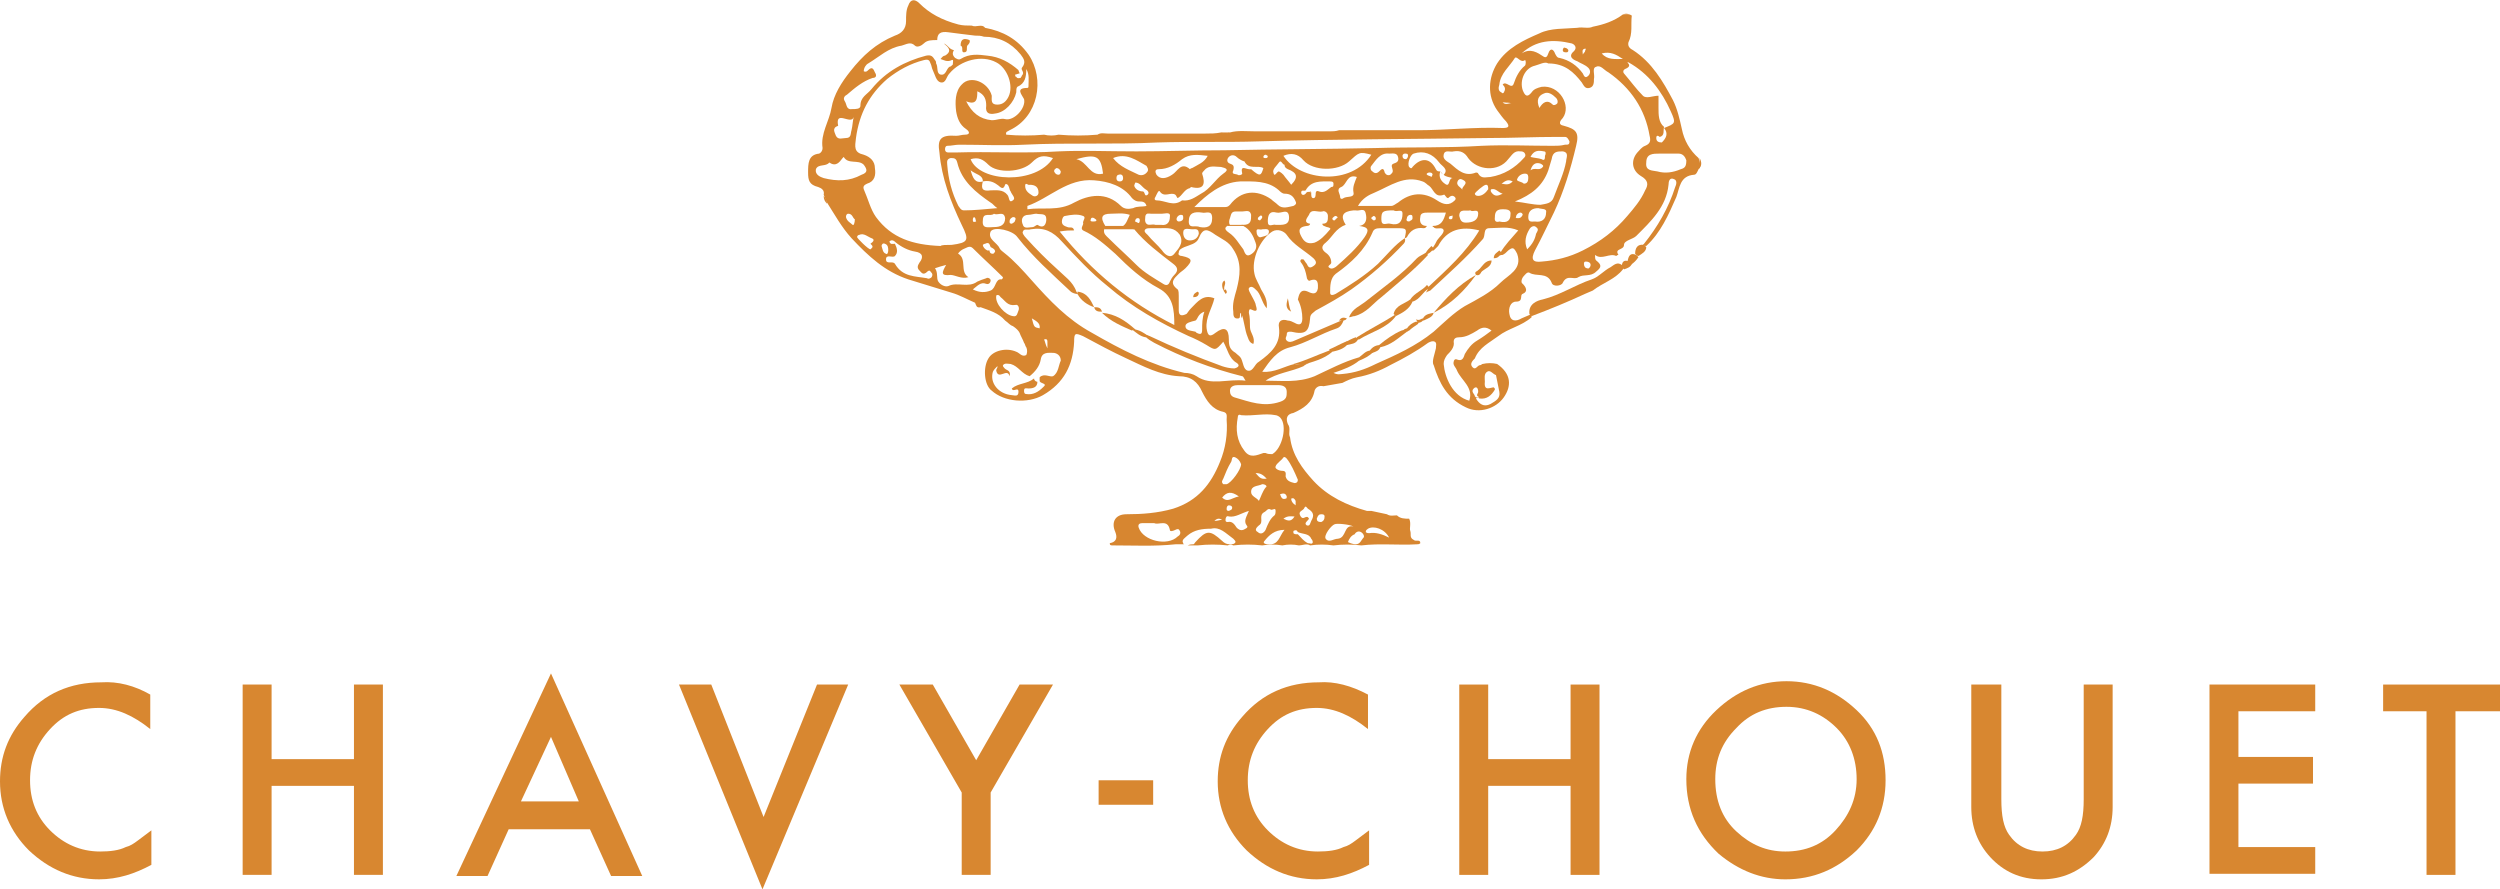 <svg xmlns="http://www.w3.org/2000/svg" xmlns:xlink="http://www.w3.org/1999/xlink" id="Calque_1" x="0px" y="0px" viewBox="0 0 224.6 79.9" style="enable-background:new 0 0 224.6 79.9;" xml:space="preserve"><style type="text/css">	.st0{fill:#D88730;}	.st1{fill:#D78630;}</style><path class="st0" d="M13.5,62.4v3.1c-1.5-1.2-3-1.9-4.6-1.9c-1.8,0-3.2,0.6-4.4,1.9s-1.8,2.8-1.8,4.6c0,1.8,0.6,3.3,1.8,4.5 s2.7,1.9,4.5,1.9c0.9,0,1.7-0.1,2.3-0.4c0.4-0.1,0.7-0.3,1.1-0.6c0.4-0.3,0.8-0.6,1.2-0.9v3.1c-1.5,0.8-3,1.3-4.7,1.3 c-2.4,0-4.5-0.9-6.3-2.6C0.9,74.7,0,72.6,0,70.2c0-2.2,0.7-4.1,2.2-5.8c1.8-2.1,4.1-3.1,6.9-3.1C10.6,61.2,12.1,61.6,13.5,62.4z"></path><path class="st0" d="M24.4,68.2h7.4v-6.7h2.6v17.1h-2.6v-8h-7.4v8h-2.6V61.5h2.6C24.4,61.5,24.4,68.2,24.4,68.2z"></path><path class="st0" d="M53,74.5h-7.3l-1.9,4.2H41l8.5-18.2l8.2,18.2h-2.8L53,74.5z M52,72l-2.5-5.8L46.8,72H52z"></path><path class="st0" d="M63.9,61.5l4.7,11.9l4.8-11.9h2.8l-7.7,18.4L61,61.5C61,61.5,63.9,61.5,63.9,61.5z"></path><path class="st0" d="M86.4,71.2l-5.6-9.7h3l3.9,6.8l3.9-6.8h3L89,71.2v7.4h-2.6C86.4,78.6,86.4,71.2,86.4,71.2z"></path><path class="st0" d="M98.7,70.1h4.9v2.2h-4.9V70.1z"></path><path class="st0" d="M122.9,62.4v3.1c-1.5-1.2-3-1.9-4.6-1.9c-1.8,0-3.2,0.6-4.4,1.9c-1.2,1.3-1.8,2.8-1.8,4.6 c0,1.8,0.6,3.3,1.8,4.5c1.2,1.2,2.7,1.9,4.5,1.9c0.9,0,1.7-0.1,2.3-0.4c0.4-0.1,0.7-0.3,1.1-0.6c0.4-0.3,0.8-0.6,1.2-0.9v3.1 c-1.5,0.8-3,1.3-4.7,1.3c-2.4,0-4.5-0.9-6.3-2.6c-1.7-1.7-2.6-3.8-2.6-6.2c0-2.2,0.7-4.1,2.2-5.8c1.8-2.1,4.1-3.1,6.9-3.1 C119.9,61.2,121.4,61.6,122.9,62.4z"></path><path class="st0" d="M133.7,68.2h7.4v-6.7h2.6v17.1h-2.6v-8h-7.4v8h-2.6V61.5h2.6V68.2z"></path><path class="st0" d="M151.5,70c0-2.4,0.9-4.5,2.7-6.2c1.8-1.7,3.9-2.6,6.3-2.6c2.4,0,4.5,0.9,6.3,2.6s2.6,3.8,2.6,6.3 s-0.9,4.6-2.6,6.3c-1.8,1.7-3.9,2.6-6.4,2.6c-2.2,0-4.2-0.8-6-2.3C152.5,74.9,151.5,72.7,151.5,70z M154.1,70c0,1.9,0.6,3.5,1.9,4.7 c1.3,1.2,2.7,1.8,4.4,1.8c1.8,0,3.3-0.6,4.5-1.9s1.9-2.8,1.9-4.6c0-1.8-0.6-3.4-1.8-4.6s-2.7-1.9-4.5-1.9s-3.3,0.6-4.5,1.9 C154.7,66.7,154.1,68.2,154.1,70z"></path><path class="st0" d="M179.8,61.5v10.3c0,1.5,0.2,2.5,0.7,3.2c0.7,1,1.7,1.5,3,1.5s2.3-0.5,3-1.5c0.5-0.7,0.7-1.7,0.7-3.2V61.5h2.6 v11c0,1.8-0.6,3.3-1.7,4.5c-1.3,1.3-2.8,2-4.7,2s-3.4-0.7-4.6-2c-1.1-1.2-1.7-2.7-1.7-4.5v-11C177.1,61.5,179.8,61.5,179.8,61.5z"></path><path class="st0" d="M208,63.9h-6.9V68h6.7v2.4h-6.7v5.7h6.9v2.4h-9.5v-17h9.5V63.9z"></path><path class="st0" d="M220.6,63.9v14.7H218V63.9h-3.9v-2.4h10.5v2.4H220.6z"></path><g>	<path class="st1" d="M137.6,28.4c-0.1-0.1-0.1-0.1-0.2-0.2c-0.1-0.9,0.7-1.2,1.2-1.3c1.6-0.4,2.9-1.3,4.4-1.8  c0.6-0.2,1.1-0.8,1.7-1.1c0.3-0.2,0.6-0.5,1-0.2c0.1,0.1,0.2,0.2,0.1,0.4c-0.7,0.9-1.8,1.2-2.7,1.9c-0.2,0.1-0.5,0.2-0.7,0.3  C140.9,27.1,139.2,27.8,137.6,28.4z"></path>	<path class="st1" d="M147.7,22c0.1,0.1,0.1,0.1,0.2,0.2c0,0.4-0.4,0.6-0.7,0.8c-0.1,0-0.2-0.1-0.3-0.2  C146.9,22.3,147.1,21.9,147.7,22z"></path>	<path class="st1" d="M147,22.9c0.1,0.1,0.1,0.1,0.2,0.2c-0.2,0.3-0.4,0.5-0.7,0.7c-0.1,0-0.2-0.1-0.3-0.2  C146.3,22.9,146.5,22.7,147,22.9z"></path>	<path class="st1" d="M146.4,23.5c0.1,0.1,0.1,0.1,0.2,0.2c-0.1,0.3-0.4,0.4-0.7,0.5c-0.1-0.1-0.1-0.1-0.2-0.2  C145.7,23.5,145.9,23.3,146.4,23.5z"></path>	<path class="st1" d="M152.6,15.2c0.1-0.3,0.1-0.7,0.1-1C152.9,14.6,152.9,14.9,152.6,15.2z"></path>	<path class="st1" d="M74,17.6c0.2,0.2,0.3,0.4,0.3,0.7C74.1,18.1,74,17.9,74,17.6z"></path>	<path class="st1" d="M110.5,11.9c-0.3,0.2-0.6,0.2-0.8,0C110,11.9,110.2,11.9,110.5,11.9z"></path>	<path class="st1" d="M146.6,1.4c-0.3-0.2-0.5-0.1-0.8-0.1C146,1.2,146.3,1.2,146.6,1.4z"></path>	<path class="st1" d="M119.7,31.6c-0.8,0.7-1.8,0.9-2.7,1.2c-0.3,0-0.5-0.1-0.8-0.1c1.1-0.3,2.1-0.8,3.2-1.2  C119.5,31.4,119.6,31.4,119.7,31.6z"></path>	<path class="st1" d="M90.7,32.6c-0.2,0-0.5-0.1-0.6,0.1c-0.1,0.1,0.1,0.4,0.3,0.5c0.2,0.1,0.4,0.2,0.3,0.6c-0.2-0.8-1,0.4-1.2-0.5  c0-0.2,0.2-0.3,0.1-0.5C89.9,32.4,90.3,32.4,90.7,32.6z"></path>	<path class="st1" d="M96.8,26.2c0.9,0.1,1.2,0.8,1.5,1.4c-0.6-0.2-1.2-0.6-1.5-1.2C96.8,26.4,96.8,26.3,96.8,26.2z"></path>	<path class="st1" d="M128.4,25.9c-0.6,0.3-0.8,1-1.5,1.2c-0.1,0-0.2-0.1-0.2-0.2c0.4-0.6,1.1-0.8,1.5-1.3  C128.3,25.7,128.4,25.8,128.4,25.9z"></path>	<path class="st1" d="M99.3,20.3c0.5,0,1,0,1.6,0c0.3,0.3,0.7,0,1,0.3c-0.9,0-1.8,0-2.7,0C99.2,20.6,99.3,20.4,99.3,20.3z"></path>	<path class="st1" d="M123.4,31.6c-0.4,0.4-0.8,0.6-1.3,0.8c0-0.1,0-0.2,0-0.3c0.3-0.2,0.6-0.6,1-0.6  C123.2,31.4,123.4,31.4,123.4,31.6z"></path>	<path class="st1" d="M136.1,8.6c0.1,0.2,0.1,0.4,0.2,0.6c0,0.1,0.1,0.3-0.1,0.3c-0.1,0-0.2-0.2-0.3-0.3c-0.3-0.1-0.6,0.1-0.8-0.1  c0.1-0.2,0.3-0.2,0.5-0.4C135.7,8.8,135.8,8.5,136.1,8.6z"></path>	<path class="st1" d="M102,29.6c0.5,0.1,0.9,0.4,1.3,0.7c-0.1,0-0.3,0-0.4,0c-0.5-0.1-0.8-0.4-1.2-0.7  C101.8,29.6,101.9,29.5,102,29.6z"></path>	<path class="st1" d="M134.9,22.7c-0.2,0.3-0.3,0.5-0.7,0.5c0-0.4,0.3-0.5,0.5-0.7C134.8,22.6,134.9,22.7,134.9,22.7z"></path>	<path class="st1" d="M128.1,22.7c0.1-0.2,0.3-0.4,0.5-0.6c0.1,0.1,0.1,0.1,0.2,0.2c-0.1,0.2-0.3,0.4-0.5,0.5  C128.1,22.9,128.1,22.8,128.1,22.7z"></path>	<path class="st1" d="M116.9,19.6c0,0.1-0.1,0.2-0.2,0.2c-0.2,0-0.2-0.1-0.2-0.3c0-0.1,0.1-0.2,0.2-0.2  C116.8,19.4,116.9,19.5,116.9,19.6z"></path>	<path class="st1" d="M111.7,28.1c-0.1,0.2-0.1,0.3-0.2,0.5c0-0.4,0-0.7,0-1.1C111.8,27.7,111.7,27.9,111.7,28.1z"></path>	<path class="st1" d="M136.1,8.6c-0.2,0.1-0.4,0.1-0.6,0.2C135.9,8.3,135.9,8.3,136.1,8.6z"></path>	<path class="st1" d="M110.3,20.2c0.4,0,1,0,1.4,0v0.1c-0.4,0-1,0-1.4,0C110.3,20.3,110.3,20.3,110.3,20.2z"></path>	<path class="st1" d="M122.8,27.3c0.1-0.1,0.2-0.1,0.3-0.2c-0.3,0.2-0.6,0.4-0.9,0.7c-0.2,0.1-0.4,0.2-0.5,0.3  C122.1,27.9,122.5,27.6,122.8,27.3z"></path>	<path class="st1" d="M100.4,28.8c0.1,0,0.2,0.1,0.2,0.1C100.6,28.8,100.5,28.8,100.4,28.8z"></path>	<path class="st1" d="M126.1,27.6C126.1,27.7,126,27.7,126.1,27.6C126,27.7,126.1,27.7,126.1,27.6z"></path>	<path class="st1" d="M129.4,15.4c0.1,0.1,0.1,0.1,0.2,0.2C129.5,15.6,129.5,15.5,129.4,15.4z"></path>	<path class="st1" d="M120.3,28.8c0.2-0.3,0.4-0.3,0.7-0.2c-0.1,0.2-0.3,0.2-0.5,0.2C120.4,28.8,120.4,28.8,120.3,28.8z"></path>	<path class="st1" d="M109.9,26.1c-0.1-0.3-0.2-0.7,0.1-0.9c0.2,0.3-0.1,0.5,0,0.8C110,26,109.9,26,109.9,26.1z"></path>	<path class="st1" d="M115.7,26.8c0.1,0.4,0.1,0.8,0.3,1.2C115.4,27.7,115.6,27.2,115.7,26.8z"></path>	<path class="st1" d="M107.2,26.7c0-0.3,0.2-0.4,0.4-0.5l0.1,0.1C107.7,26.6,107.5,26.7,107.2,26.7z"></path>	<path class="st1" d="M109.9,26.1c0.1,0,0.1-0.1,0.2-0.1c0.1,0.1,0.2,0.3,0,0.4C110,26.2,109.9,26.1,109.9,26.1z"></path>	<path class="st1" d="M102,29.6c-0.1,0-0.2,0-0.3,0.1c-0.9-0.4-1.9-0.8-2.7-1.6C100.2,28.2,101.1,28.8,102,29.6z"></path>	<path class="st1" d="M98.3,27.6c0.3,0,0.6,0,0.7,0.4C98.7,28,98.4,28,98.3,27.6z"></path>	<path class="st1" d="M128.1,22.7c0.1,0.1,0.1,0.1,0.2,0.2c-1.3,1.4-2.8,2.6-4.2,3.8c-0.8,0.6-1.3,1.4-2.4,1.7  c-0.2,0-0.3,0.1-0.5,0.1c0.3-0.8,1-1,1.6-1.5c1.5-1.2,3.1-2.3,4.5-3.8C127.5,23,127.8,22.9,128.1,22.7z"></path>	<path class="st1" d="M125.4,28.4c-0.8,1.1-2.2,1.4-3.3,2.1c-0.2,0-0.3,0-0.2-0.2c1.1-0.7,2.3-1.3,3.4-2  C125.3,28.3,125.4,28.3,125.4,28.4z"></path>	<path class="st1" d="M125.4,28.4c-0.1-0.1-0.1-0.1-0.2-0.2c0.2-0.8,1-0.9,1.5-1.3c0.1,0.1,0.1,0.1,0.2,0.2  C126.6,27.8,126,28.1,125.4,28.4z"></path>	<path class="st1" d="M119.7,31.6c-0.1-0.1-0.2-0.1-0.3-0.2c0.5-0.2,1-0.5,1.5-0.7c0.2-0.1,0.2,0,0.2,0.2  C120.7,31.4,120.1,31.5,119.7,31.6z"></path>	<path class="st1" d="M121,31c-0.1-0.1-0.1-0.1-0.2-0.2c0.3-0.2,0.7-0.4,1-0.5c0.1,0.1,0.2,0.1,0.2,0.2  C121.8,30.9,121.4,30.9,121,31z"></path>	<path class="st1" d="M132.6,24.7c-1,1.4-2.2,2.6-3.8,3.4C129.9,26.8,131,25.6,132.6,24.7C132.5,24.7,132.5,24.7,132.6,24.7  C132.5,24.7,132.5,24.7,132.6,24.7z"></path>	<path class="st1" d="M126.4,29.8c-0.7,0.5-1.4,1.2-2.4,1.4l-0.1-0.1V31c0.6-0.5,1.3-1,2-1.3C126.2,29.6,126.4,29.6,126.4,29.8z"></path>	<path class="st1" d="M134,23.4c0,0.6-0.6,0.7-1,1.1c-0.2,0.1-0.2,0-0.2-0.2C133.2,23.9,133.4,23.4,134,23.4z"></path>	<path class="st1" d="M127.4,29.1c-0.3,0.2-0.6,0.4-0.8,0.6c-0.1,0-0.2-0.1-0.2-0.2c0.2-0.3,0.5-0.5,0.8-0.6  C127.4,28.9,127.5,28.9,127.4,29.1z"></path>	<path class="st1" d="M124,31c0,0.1,0,0.1,0,0.2c-0.1,0.3-0.4,0.4-0.7,0.5c-0.1,0-0.2-0.1-0.3-0.1C123.3,31.1,123.7,31,124,31z"></path>	<path class="st1" d="M128.8,28.1c-0.1,0.4-0.5,0.5-0.9,0.7c-0.1,0-0.1-0.1-0.1-0.1C128,28.2,128.4,28.2,128.8,28.1z"></path>	<path class="st1" d="M127.8,28.6l0.1,0.1c-0.1,0.2-0.3,0.3-0.5,0.3c-0.1-0.1-0.1-0.2-0.2-0.3C127.5,28.8,127.6,28.7,127.8,28.6z"></path>	<path class="st1" d="M132.9,24.2c0.1,0.1,0.1,0.1,0.2,0.2c-0.1,0.2-0.2,0.4-0.5,0.3l0,0C132.4,24.4,132.7,24.4,132.9,24.2z"></path>	<path class="st1" d="M126.4,29.5c0.1,0.1,0.1,0.1,0.2,0.2c-0.1,0-0.1,0.1-0.2,0.1c-0.1-0.1-0.2-0.1-0.3-0.2  C126.2,29.6,126.3,29.5,126.4,29.5z"></path>	<path class="st1" d="M86.3,4.1c0-0.6,0.3-0.7,0.8-0.5C87.2,3.8,87,4,86.9,4.1c-0.1,0.2,0.1,0.6-0.3,0.6C86.3,4.7,86.6,4.2,86.3,4.1  z"></path>	<path class="st1" d="M140.9,4.5c0,0.2-0.1,0.2-0.2,0.2c-0.1,0-0.3,0-0.3-0.2c0-0.1,0.1-0.3,0.2-0.2C140.8,4.3,140.9,4.5,140.9,4.5z  "></path>	<path class="st1" d="M106.7,48.9c-0.1,0-0.2,0-0.3,0C106.5,48.9,106.6,48.9,106.7,48.9z"></path>	<path class="st1" d="M78.2,21.9L78.2,21.9C78.1,21.8,78.1,21.8,78.2,21.9z"></path>	<path class="st1" d="M117.6,17.2c0.1,0,0.1,0.1,0.2,0.1C117.8,17.2,117.7,17.2,117.6,17.2z"></path>	<path class="st1" d="M152.6,14.2c-0.8-0.7-1.3-1.6-1.5-2.6c-0.2-0.9-0.4-1.8-0.8-2.6c-0.9-1.7-1.9-3.4-3.6-4.5  c-0.2-0.1-0.5-0.3-0.4-0.7c0.4-0.8,0.2-1.6,0.3-2.4c-0.3-0.2-0.6-0.1-0.8-0.1c-0.8,0.6-1.7,0.9-2.7,1.1c-0.4,0.2-0.9,0-1.4,0.1  c-1.1,0.1-2.4,0-3.4,0.5c-1.4,0.6-2.9,1.3-3.8,2.7c-0.8,1.3-0.9,2.9,0,4.2c0.3,0.4,0.5,0.7,0.8,1c0.4,0.5,0.2,0.6-0.3,0.6  c-2.5-0.1-5.1,0.2-7.6,0.2c-2.4,0-4.7,0-7.1,0c-0.3,0.1-0.6,0.1-0.8,0.1c-2.2,0-4.4,0-6.7,0c-0.8,0-1.6-0.1-2.3,0.1  c-0.3,0.1-0.6,0.1-0.8,0c-0.5,0.1-0.9,0.1-1.4,0.1c-2.9,0-5.9,0-8.8,0c-0.3,0-0.6-0.1-0.9,0.1c-1.2,0.1-2.3,0.1-3.5,0  c-0.4,0.1-0.9,0.1-1.3,0c-1.1,0.1-2.3,0.1-3.4,0c-0.1-0.3,0.2-0.3,0.3-0.4c2.6-1.2,3.2-4.6,1.7-6.8c-1-1.4-2.3-2.1-3.9-2.4  c-0.3-0.4-0.8,0-1.2-0.2c-0.4,0-0.8,0-1.2-0.1c-1.5-0.4-2.6-1-3.5-1.9c-0.4-0.4-0.8-0.4-1,0.2c-0.2,0.4-0.2,0.9-0.2,1.4  c0,0.7-0.4,1.1-1,1.3c-1.7,0.7-2.9,1.8-4,3.2c-0.8,1-1.5,2.1-1.7,3.3c-0.2,1.2-1,2.3-0.8,3.6c0,0.2-0.1,0.4-0.3,0.5  c-1,0.1-1,0.9-1,1.7c0,0.7,0.1,1.1,0.9,1.3c0.3,0.1,0.6,0.3,0.5,0.7c0.1,0.2,0.2,0.5,0.3,0.7c0.7,1.1,1.3,2.2,2.2,3.2  c1.5,1.6,3,3,5.1,3.7c1.3,0.4,2.6,0.8,3.9,1.2c0.7,0.2,1.4,0.6,2.1,0.9c0.1,0.2,0.1,0.5,0.5,0.4c0.8,0.3,1.6,0.5,2.2,1.2  c0.3,0.2,0.4,0.4,0.7,0.5c0.3,0.2,0.5,0.4,0.6,0.6c0.1,0.3,0.3,0.6,0.4,0.9c0.1,0.1,0.1,0.3,0.2,0.4c0.1,0.2,0.1,0.5,0,0.7  c-0.4,0.2-0.6-0.2-0.9-0.3c-0.9-0.4-2.1-0.1-2.5,0.6c-0.5,0.8-0.4,2.4,0.3,2.9c1.1,1,3.2,1.2,4.6,0.4c1.9-1.1,2.7-2.7,2.8-4.8  c0-0.8,0.1-0.8,0.8-0.5c1.3,0.7,2.6,1.4,3.9,2c1.5,0.7,3,1.5,4.7,1.6c1.1,0,1.7,0.5,2.1,1.4c0.4,0.8,0.9,1.6,1.9,1.8  c0.4,0.1,0.3,0.4,0.3,0.7c0.1,1.3-0.1,2.6-0.6,3.8c-0.8,2-2,3.5-4.2,4.2c-1.4,0.4-2.8,0.5-4.2,0.5c-1,0-1.4,0.7-1,1.6  c0.2,0.5,0.1,0.9-0.5,1c0,0.2,0.1,0.2,0.3,0.2c1.9,0,3.7,0.1,5.6-0.1c0.3,0,0.6,0,0.8,0c-0.1,0-0.1-0.1-0.1-0.1  c-0.2-0.3,0.2-0.5,0.4-0.7c0.6-0.5,1.3-0.6,2.1-0.6c0.8-0.2,1.3,0.4,2,0.9c0.1,0.1,0.2,0.2,0.2,0.3c-0.1,0.2-0.3,0.2-0.5,0.2  c-0.3,0-0.5-0.1-0.7-0.3c-1.1-1-1.4-1-2.4,0.1c-0.1,0.1-0.1,0.2-0.2,0.2c-0.1,0-0.3,0-0.5,0.1c0.3,0,0.6,0,0.9,0  c0.9-0.1,1.8-0.1,2.7,0c0.2-0.1,0.3-0.1,0.5,0c0.9-0.1,1.7-0.1,2.6,0c0.6-0.1,1.2-0.1,1.8,0c0.5-0.1,1-0.1,1.5,0c0.3,0,0.7-0.2,1,0  c0.7-0.1,1.4-0.1,2.1,0c0.8-0.1,1.7-0.1,2.5,0c1.7-0.2,3.3,0,5-0.1c0.1,0,0.2,0,0.3-0.1c0-0.4-0.4-0.1-0.6-0.3  c-0.4-0.2-0.2-0.5-0.3-0.8c-0.1-0.2,0.1-0.7-0.1-1.1c-0.4,0-0.8,0-1.1-0.3c-0.3,0-0.6,0.1-0.9-0.1c-0.5-0.1-0.9-0.2-1.4-0.3  c-0.1,0-0.3,0-0.4,0c-1.8-0.5-3.5-1.3-4.8-2.7c-1-1.1-1.9-2.3-2.1-3.9c-0.2-0.4,0.1-0.8-0.2-1.2c-0.2-0.5-0.1-0.9,0.5-1  c0.9-0.4,1.7-0.9,1.9-2c0.1-0.3,0.4-0.5,0.8-0.4c0.6-0.1,1.1-0.2,1.7-0.3c0.4-0.2,0.8-0.4,1.3-0.5c1.1-0.2,2.1-0.6,3-1.1  c1.2-0.6,2.3-1.2,3.4-2c0.2-0.1,0.4-0.2,0.6-0.1s0.1,0.4,0.1,0.6c-0.1,0.5-0.4,1.2-0.2,1.5c0.5,1.6,1.2,3,2.9,3.8  c1.2,0.6,2.7,0.1,3.4-0.9s0.7-2.1-0.6-3c-0.4-0.1-0.9-0.1-1.3,0c-0.1,0-0.1,0.1-0.2,0.1c-0.3,0-0.4,0.5-0.7,0.2s0-0.6,0.2-0.8  c0.4-1,1.3-1.4,2.1-2c0.9-0.7,2.1-0.9,3-1.7c0-0.1,0-0.2-0.1-0.3l-0.1,0.1c-0.2,0.1-0.5,0.2-0.7,0.3c-0.5,0.3-1,0.3-1.1-0.4  c-0.1-0.5,0.1-1.1,0.6-1.1c0.7,0,0.3-0.6,0.6-0.7c0.5-0.2,0.3-0.6,0-0.9c-0.2-0.1-0.1-0.5,0.1-0.7c0.1-0.1,0.3-0.4,0.5-0.3  c0.6,0.4,1.6-0.1,2,0.9c0.1,0.4,0.9,0.3,1,0c0.4-0.8,1-0.2,1.4-0.5c0.5-0.3,1.1,0,1.6-0.5c0.5-0.4,0.5-0.6,0-1  c-0.1-0.1-0.1-0.2-0.1-0.5c0.6,0.5,1.3-0.2,1.9,0.1c0,0,0.1-0.1,0.2-0.1c-0.4-0.6,0.5-0.4,0.5-0.9c0-0.4,0.8-0.5,1.1-0.8  c1.3-1.3,2.7-2.6,2.9-4.6c0-0.3,0.1-0.7,0.5-0.5c0.3,0.1,0.2,0.5,0.1,0.7c-0.6,1.9-1.6,3.6-2.8,5.1l-0.1,0.1  c0.1,0.1,0.2,0.1,0.3,0.1c1.3-1.2,2-2.8,2.7-4.4c0.3-0.8,0.3-1.9,1.6-2c0.2,0,0.3-0.3,0.4-0.5C152.9,14.9,152.7,14.6,152.6,14.2z   M105.8,48.2c-0.9,0.9-3.1,0.4-3.5-0.8c-0.1-0.3,0.1-0.4,0.3-0.4c0.3,0,0.7,0,1.1,0c0.4,0.2,1.2-0.4,1.4,0.6c0,0.2,0.3,0.1,0.5,0  c0.2-0.1,0.3-0.1,0.4,0.1C106.1,47.9,106,48.1,105.8,48.2z M122.9,47.5c0.5-0.3,1.5,0,1.9,0.8c-0.6-0.3-1.2-0.5-1.8-0.4  c-0.1,0-0.2,0-0.3-0.1C122.7,47.6,122.8,47.6,122.9,47.5z M122.4,47.9c0.1,0.1,0.2,0.3,0.1,0.4c-0.2,0.2-0.3,0.6-0.7,0.6  c-0.2,0-0.5-0.1-0.7-0.2c0.1-0.3,0.3-0.6,0.6-0.7C121.8,47.8,122.1,47.6,122.4,47.9z M119.9,47.1c0.2-0.1,1.3,0,1.7,0.2  c-0.9-0.2-0.6,1-1.4,1.1c-0.4,0-0.8,0.4-1.1,0C118.9,48.1,119.6,47.2,119.9,47.1z M118.7,46.2c0.1,0,0.3,0,0.3,0.2  c0,0.3-0.1,0.4-0.3,0.5c-0.3,0-0.4-0.1-0.4-0.3C118.4,46.3,118.5,46.2,118.7,46.2z M134.3,35c0-0.1,0-0.1-0.1-0.2  c-0.3,0-0.9,0.4-0.8-0.5c0-0.3-0.1-0.7,0.2-0.9s0.5,0.2,0.8,0.3c0.1,0.5,0.2,1,0.3,1.5c0.1,0.6-0.3,0.8-0.8,1.1  c-0.6,0.3-1,0-1.3-0.5c0.1-0.1,0.2-0.1,0.3,0C133.6,35.9,134,35.5,134.3,35z M132.4,34.9c0.2-0.2,0.4-0.1,0.4,0.3  c0,0.1-0.1,0.2-0.1,0.3s0.1,0.1,0.2,0.2c-0.1,0-0.2,0-0.3,0l-0.1-0.1C132.5,35.4,132.1,35.2,132.4,34.9z M146,6.2  c0.5-0.2,0.4-0.4,0.2-0.6c0,0,0,0,0.1,0c1.8,1,3,2.6,3.8,4.4c0.5,1.1,0.4,1.1-0.6,1.5c0.4,0.5,0.2,0.9-0.2,1.3  c-0.3,0-0.5-0.1-0.5-0.4c0-0.3,0.2-0.2,0.3-0.1c0.5-0.1,0.3-0.6,0.4-0.9C149,11,149,10.3,149,9.7c0-0.4,0-0.7,0-1.1  c-0.5,0-1.1,0.3-1.4,0c-0.6-0.6-1.1-1.3-1.7-2C145.8,6.5,145.8,6.3,146,6.2z M145.8,5.3c-0.7,0-1.4,0.1-1.9-0.5  C144.7,4.6,145.2,4.9,145.8,5.3z M142.3,4.4c0.3-0.1,0.1,0.1,0.1,0.2s-0.1,0.1-0.2,0.3C142.2,4.7,142.1,4.5,142.3,4.4z M141.2,3.9  c0.3,0.1,0.5,0.4,0.2,0.7c-0.6,0.5,0,0.8,0.3,0.9c0.3,0.2,0.7,0.3,1,0.6c0.2,0.2,0.2,0.5,0,0.7c-0.3,0.3-0.4,0-0.5-0.2  c-0.5-0.7-1.2-1.2-2.1-1.4c-0.2,0-0.3-0.2-0.4-0.4c-0.1-0.3-0.4-0.6-0.6,0c-0.1,0.3-0.2,0.4-0.4,0.3c-0.6-0.4-1.2-0.8-2-0.3  C138,3.6,139.5,3.5,141.2,3.9z M134.9,8.3c-0.3-0.1-0.3-0.4-0.2-0.7c0.1-1,0.9-1.6,1.4-2.4c0.2-0.2,0.5,0.5,0.9,0.2  c0.1,0,0.1,0.4,0,0.5c-0.5,0.4-0.8,1-1,1.6c-0.2,0.6-0.7-0.3-1,0.1c0.2,0.2,0.3,0.4,0.1,0.7C135.1,8.4,134.9,8.4,134.9,8.3z   M135,9.2c0.3,0,0.6,0,0.8,0.1C135.6,9.2,135.3,9.5,135,9.2z M92,13c4-0.2,8,0,12-0.2c3-0.1,6.1,0,9.1-0.1  c6.9-0.2,13.8-0.2,20.6-0.3c2.1,0,4.1-0.1,6.2-0.1c0.2,0,0.5,0,0.7,0s0.3,0.2,0.4,0.4c0,0.3-0.1,0.3-0.4,0.3  c-0.4,0.1-0.7,0.1-1.1,0.1c-2.1,0-4.3-0.1-6.4,0c-3.2,0.2-6.3,0.1-9.5,0.2c-4.5,0.1-9,0.1-13.6,0.2c-2.7,0-5.5,0.1-7.9,0.1  c-2.6,0-4.8-0.1-7,0c-3.1,0.2-6.2,0-9.3,0.1c-0.2,0-0.4,0-0.6,0s-0.3-0.1-0.3-0.3s0.1-0.3,0.2-0.3c0.4,0,0.7-0.1,1.1-0.1  C88.2,13,90.1,13.1,92,13z M138.7,8.4c0.4-0.2,0.8,0.1,1.1,0.4c0.1,0.1,0.2,0.3,0.1,0.5c-0.1,0.1-0.3,0.2-0.4,0.1  c-0.5-0.5-0.9-0.2-1.2,0.3C138,9,138.2,8.6,138.7,8.4z M138.5,14.3c-0.3-0.1-0.6-0.1-1-0.2c0.3-0.6,0.7-0.6,1.2-0.5  c0.2,0,0.2,0.2,0.1,0.4C138.8,14.2,138.8,14.5,138.5,14.3z M138.6,15c-0.3,0.4-0.7,0-1.1,0.3c0.2-0.7,0.6-0.7,0.9-0.6  C138.6,14.8,138.7,14.9,138.6,15z M134.3,19.5c0-0.5,0.2-0.7,0.7-0.7c0.3,0,0.8,0,0.7,0.5c0,0.4-0.2,0.8-1,0.6  C134.7,19.9,134.2,20.1,134.3,19.5z M134,17.3c-0.1-0.1-0.1-0.3,0-0.3c0.4-0.1,0.6,0.3,1,0.4C134.6,17.6,134.3,17.7,134,17.3z   M134.9,16.5c0.4-0.3,0.6-0.4,1-0.2C135.6,16.6,135.4,16.6,134.9,16.5z M133.9,15.9c-0.4,0-0.8,0.2-1.1-0.3c0-0.1-0.2-0.1-0.2-0.1  c-1,0.4-1.6-0.2-2.3-0.8c-0.3-0.2-0.7-0.4-0.6-0.8c0.1-0.5,0.6-0.2,0.9-0.3c0.6-0.1,1,0.1,1.3,0.6c0.8,1.1,2.7,1.3,3.6,0.1  c0.3-0.3,0.5-0.8,1.1-0.7c0.1,0,0.3,0,0.4,0.2c0.1,0.2,0,0.3-0.1,0.4C136.1,15.1,135.1,15.7,133.9,15.9z M131.4,17.1  c-0.1-0.3-0.7-0.4-0.4-0.9c0.2-0.2,0.3-0.1,0.5,0C132,16.5,131.2,16.8,131.4,17.1z M132.1,18.9c0.2,0.2,0.7-0.2,0.7,0.3  c0,0.6-0.5,0.8-1.1,0.8c-0.4,0-0.5-0.2-0.6-0.6C131.1,18.7,131.7,19,132.1,18.9z M132.5,17.4c0-0.1,0.8-0.8,1-0.8  c0.2,0,0.2,0.2,0.2,0.4c-0.2,0.3-0.5,0.6-0.9,0.6C132.6,17.6,132.5,17.5,132.5,17.4z M129.1,18c-1.2-0.8-2.4-0.7-3.5,0.2  c-0.2,0.1-0.4,0.3-0.6,0.3c-0.9,0-1.9,0-3,0c0.4-0.7,1-1,1.5-1.2c1.4-0.6,2.7-1.6,4.3-1c0.3,0.1,0.4,0.3,0.6,0.4  c0.4,0.3,0.5,1.1,1.3,0.8c0.1-0.1,0.2,0.3,0.4,0.3c0.2-0.2,0.4-0.3,0.6-0.1c0.1,0.1,0.1,0.2,0,0.3C130.2,18.5,129.7,18.4,129.1,18z   M130.5,19.5c0,0.2-0.1,0.2-0.2,0.2c-0.1,0-0.2-0.1-0.1-0.2c0-0.1,0.1-0.1,0.2-0.1C130.5,19.3,130.5,19.4,130.5,19.5z M126.9,19.6  c0,0.2-0.2,0.2-0.3,0.3c-0.2,0-0.3-0.1-0.2-0.3c0-0.2,0.2-0.3,0.3-0.3C126.9,19.3,126.9,19.4,126.9,19.6z M126,19.2  c0,0.7-0.3,1.1-1.1,0.9c-0.3-0.1-0.8,0.3-0.8-0.4s0.1-0.8,1.1-0.8C125.5,19.1,126,18.7,126,19.2z M123.6,19.6c0,0.1,0,0.2-0.2,0.2  c-0.1-0.1-0.2-0.1-0.2-0.2s0.1-0.1,0.2-0.2C123.5,19.4,123.6,19.5,123.6,19.6z M119.1,22.7c-0.4-0.3-0.4-0.6,0-0.9  c0.6-0.5,0.9-1.3,1.8-1.6c-0.5-0.8-0.3-1.2,0.7-1.3c0.1,0,0.1,0,0.2,0c0.3,0.1,0.8-0.3,0.9,0.3c0.1,0.4,0.1,1-0.6,1.1  c0.9,0.1,0.9,0.4,0.5,1c-0.7,1-1.6,1.8-2.5,2.6c-0.1,0.1-0.4,0.3-0.6,0.2c-0.4-0.2,0.1-0.3,0.1-0.5  C119.6,23.2,119.4,22.9,119.1,22.7z M117,28.6c0,0.5-0.2,0.7-0.7,0.4c-0.2-0.1-0.4-0.2-0.6-0.2c-0.6-0.2-0.9,0.1-0.8,0.6  c0.2,1.5-0.7,2.3-1.8,3.1c-0.4,0.2-0.5,0.9-1,0.8c-0.4-0.1-0.4-0.7-0.6-1.1c-0.1-0.2-0.3-0.3-0.5-0.5c-0.5-0.3-0.6-0.6-0.6-1.2  c0-1-0.4-1.2-1.2-0.6c-0.5,0.4-0.7,0.3-0.8-0.4c-0.1-1,0.5-1.8,0.7-2.7c-1-0.4-1.5,0.3-2.1,0.9c-0.2,0.2-0.3,0.4-0.4,0.5  c-0.4,0.2-0.7,0.2-0.7-0.3c0-0.4,0-0.8,0-1.3c0-0.2,0-0.5-0.1-0.6c-0.8-0.6-0.3-1,0.1-1.4c0.2-0.2,0.4-0.3,0.6-0.5  c0.7-0.7,0.6-0.9-0.3-1.1c-0.2,0-0.4-0.1-0.3-0.3c0-0.3,0.3-0.4,0.5-0.5c0.5-0.2,1.1-0.3,1.3-0.8c0.4-1,0.8-0.8,1.5-0.3  c0.6,0.4,1.2,0.6,1.6,1.3c0.8,1.2,0.6,2.4,0.3,3.6c-0.2,0.7-0.4,1.3-0.3,2c0,0.3,0,0.7,0.5,0.6c0.2-0.1,0-0.4,0.2-0.5  c0.3,0.7,0.3,1.5,0.6,2.2c0.1,0.3,0.2,0.5,0.5,0.6c0.2-0.6-0.3-1-0.3-1.5c0-0.4,0-0.9-0.1-1.3c0-0.1,0-0.4,0.2-0.3  c0.8,0.4,0.4-0.3,0.4-0.5c-0.1-0.3-0.3-0.6-0.5-1c-0.1-0.2-0.2-0.4,0-0.5c0.2-0.1,0.4,0.1,0.5,0.2c0.5,0.4,0.5,1.1,1,1.7  c0.1-0.7-0.2-1.2-0.5-1.7c-0.2-0.5-0.5-0.9-0.6-1.4c-0.3-1.3,0.5-3.1,1.6-3.8c0.5-0.3,1.1,0,1.3,0.3c0.6,0.9,1.6,1.4,2.4,2.1  c0.3,0.3,0.3,0.5,0,0.7c-0.4,0.3-0.5,0-0.6-0.2c-0.1-0.1-0.2-0.3-0.3-0.4h-0.2c-0.1,0.1-0.1,0.2,0,0.3c0.3,0.4,0.4,0.8,0.5,1.3  c0,0.2,0.2,0.4,0.3,0.3c0.8-0.3,0.7,0.4,0.7,0.7c-0.1,0.6-0.5,0.5-0.9,0.3c-0.7-0.3-0.8,0.3-0.9,0.7C116.9,27.5,117,28.1,117,28.6z   M113.7,40.7c-0.1,0-0.1,0-0.2,0c-0.6,0.2-1.2,0.5-1.7-0.2c-0.7-0.9-0.8-1.9-0.6-3c0-0.2,0.1-0.3,0.3-0.2c1.1,0.1,2.1-0.2,3.1,0  c0.1,0,0.3,0.1,0.4,0.2c0.7,0.7,0.2,2.8-0.7,3.3C114.1,40.8,113.9,40.8,113.7,40.7z M113.8,43c-0.6,0.1-0.7-0.2-1-0.5  C113.3,42.5,113.5,42.7,113.8,43z M115,36.1c-1.5,0.5-2.7,0-4.1-0.4c-0.3-0.1-0.4-0.3-0.4-0.6c0-0.4,0.4-0.5,0.7-0.5  c0.6,0,1.3,0,1.9,0c0.6,0,1.1,0,1.7,0c0.4,0,0.8,0.1,0.8,0.6C115.6,35.6,115.6,35.9,115,36.1z M108.2,28c-0.2,0.6-0.2,1.1-0.2,1.6  c0,0.4-0.1,0.5-0.5,0.3l-0.1-0.1c-0.4-0.1-0.9-0.1-0.9-0.5c0-0.3,0.5-0.4,0.9-0.5C107.6,28.7,107.6,28.2,108.2,28z M88.3,19.8  c0-0.8,0.7-0.3,1-0.6c0.3,0.2,0.9-0.3,1,0.4c0,0.6-0.4,0.8-1,0.8C88.8,20.4,88.2,20.6,88.3,19.8z M89,22.2c0.2,0.1,0.4,0.2,0.4,0.4  c0,0-0.1,0.2-0.2,0.2c-0.2,0-0.3-0.1-0.3-0.3c-0.1,0-0.1,0-0.2,0c-0.2-0.1-0.4-0.3-0.4-0.5c0,0,0.1-0.1,0.2-0.1  C88.9,21.7,88.9,22,89,22.2z M86.6,18.9c-0.3,0-0.4-0.3-0.5-0.4c-0.6-1.2-0.9-2.4-1-3.7c0-0.2-0.1-0.5,0.3-0.6c0.3,0,0.5,0,0.6,0.4  c0.4,1.7,1.7,2.7,3,3.6c0.2,0.1,0.3,0.3,0.6,0.5C88.4,18.8,87.5,18.9,86.6,18.9z M87.7,19.9L87.7,19.9c-0.3,0.1-0.3,0-0.3-0.2  c0-0.1,0.1-0.2,0.1-0.2C87.7,19.6,87.6,19.7,87.7,19.9z M89,17.1c-0.7,0.1-0.9-0.1-0.7-0.8c-0.7,0.2-0.9-0.3-1.1-1  c0.5,0.4,1.1,0.4,1.1,1c0.5-0.1,0.9,0,1.3,0.3c0.2,0.1,0.5,0.6,0.7,0c0-0.1,0.2-0.1,0.3,0.1s0.1,0.4,0.2,0.5  c0.1,0.3,0.5,0.6,0.2,0.8c-0.4,0.3-0.3-0.3-0.5-0.5C90.1,17,89.5,17.1,89,17.1z M91,19.5c0.2,0,0.3,0.1,0.2,0.3  c0,0.1-0.1,0.2-0.3,0.3c-0.2,0-0.2-0.1-0.2-0.2C90.7,19.7,90.8,19.6,91,19.5z M87.2,14.3c0.7-0.2,1.1,0,1.6,0.5  c0.8,0.8,3,0.7,3.9-0.2c0.6-0.6,1-0.7,1.9-0.4C93.1,16.6,88,16.4,87.2,14.3z M93.3,17.3c0,0.3-0.3,0.4-0.5,0.3  c-0.3-0.2-0.7-0.4-0.7-0.9c0-0.4,0.3,0,0.4-0.1C93,16.6,93.3,16.8,93.3,17.3z M92.4,19.3c0.2,0,0.5-0.1,0.7-0.1  c0.4,0.1,0.9-0.1,0.9,0.5c0,0.4-0.2,0.9-0.8,0.5c-0.1,0-0.3,0.2-0.4,0.2c-0.3,0-0.8,0.2-0.9-0.2C91.7,19.8,91.8,19.3,92.4,19.3z   M92.3,18.8c0-0.2,0-0.2,0-0.3c2-0.7,3.6-2.5,6-2.3c1.3,0.1,2.6,0.5,3.4,1.6c0.2,0.2,0.4,0.3,0.6,0.3c0.3,0,0.6,0,0.7,0.4  c-0.4,0.1-0.8,0-1.2,0.2c-0.4,0.1-0.8,0.1-1.1-0.2c-1.3-1.3-2.9-1-4.2-0.3C95.1,19,93.7,18.6,92.3,18.8z M94.7,15.4  c0-0.2,0.1-0.2,0.2-0.3c0.2,0,0.3,0.1,0.4,0.3c0,0.2-0.1,0.3-0.2,0.3C94.9,15.7,94.8,15.6,94.7,15.4z M96.7,14.3  c1.8-0.5,2.2-0.3,2.4,1.3C97.9,15.9,97.7,14.5,96.7,14.3z M104.2,17.2c0.4,0.6,1,0,1.4,0.3c0.1,0.1,0.1,0.2,0.2,0.3  c0.4-0.2,0.6-0.8,1.1-0.9l0.1-0.1c1.2,0.3,1.3-0.3,1-1.2c0-0.1,0.1-0.2,0.2-0.3c0.4-0.5,1-0.3,1.5-0.3c0.4,0.1,0.8,0.2,0.2,0.6  c-0.7,0.5-1.2,1.4-2,1.8c-0.5,0.3-1,0.7-1.7,0.6c-0.8,0.6-1.5,0-2.3,0c-0.2,0-0.2-0.2-0.1-0.3C103.9,17.5,104.1,17,104.2,17.2z   M104.1,15.2c0.8,0,1.5-0.4,2.1-0.9c0.7-0.5,1.4-0.4,2.3-0.3c-0.3,0.6-0.9,0.8-1.4,1.1c-0.1,0-0.2,0.1-0.2,0.1  c-0.8-0.7-1.1,0.2-1.6,0.5c-0.6,0.4-1.1,0.4-1.4,0C103.8,15.5,103.7,15.2,104.1,15.2z M111.6,15.6c0,0.1-0.3,0.2-0.4,0.1  c-0.2-0.1-0.6,0-0.4-0.4c0.1-0.4,0-0.5-0.3-0.6c-0.3-0.1-0.3-0.4-0.1-0.6c0.2-0.2,0.5-0.2,0.7,0c0.2,0.2,0.6,0.4,0.7,0.4  c0.4,0.8,1.2,0.3,1.7,0.6c-0.2,0.7-0.3,0.8-1.1,0.1C112,15.3,111.4,14.7,111.6,15.6z M111.4,16.3c1.2,0,2.5-0.1,3.5,0.8  c0.1,0.1,0.3,0.3,0.5,0.3c0.5,0,0.8,0.2,1,0.7c0.1,0.2,0,0.3-0.2,0.4c-0.5,0.1-1,0.3-1.4-0.1c-0.2-0.2-0.4-0.3-0.6-0.5  c-1.3-0.9-2.7-0.8-3.7,0.5c-0.1,0.1-0.2,0.2-0.4,0.2c-0.9,0-1.9,0-2.8,0C108.4,17.5,109.7,16.4,111.4,16.3z M113.5,14.1  c0-0.1,0.1-0.2,0.2-0.2s0.1,0.1,0.2,0.1c0,0.2-0.1,0.2-0.2,0.2C113.6,14.2,113.5,14.2,113.5,14.1z M125.1,15.2  c0.1,0.3-0.1,0.4-0.2,0.5c-0.2,0.1-0.4,0-0.5-0.2c-0.1-0.5-0.3-0.3-0.5-0.1c-0.2,0.2-0.4,0.2-0.6,0c-0.2-0.1-0.2-0.4-0.1-0.5  c0.4-0.5,0.8-1.2,1.6-1.1c0.3,0,0.7-0.1,0.8,0.3c0.1,0.4-0.1,0.5-0.4,0.6S125.1,15.1,125.1,15.2z M115.3,14  c0.7-0.3,1.3-0.2,1.8,0.4c0.9,1,3.1,1,4.1,0.1c0.9-0.8,0.9-0.9,2-0.6C121.4,16.7,116.8,16.3,115.3,14z M121.6,17.3  c0.1,0.5-0.6,0.3-0.9,0.5c-0.1,0.1-0.3,0.1-0.3-0.1c0-0.3-0.4-0.7,0.1-0.9s0.5-1.2,1.4-0.9C121.7,16.4,121.5,16.8,121.6,17.3z   M120,19.4c0.1,0,0.1,0.1,0.2,0.1c-0.1,0.1-0.2,0.2-0.3,0.3c-0.1,0-0.2,0-0.2-0.2C119.8,19.5,119.9,19.4,120,19.4z M119.6,16.8  c-0.3,0.2-0.6,0.6-1.1,0.4c-0.2-0.1-0.3,0-0.3,0.2c0,0.1,0,0.4-0.2,0.4c-0.2,0-0.2-0.2-0.2-0.5c-0.2-0.1-0.4-0.1-0.5,0.1  c-0.2,0.2-0.4,0.1-0.4-0.1c0-0.3,0.3-0.1,0.4-0.2c0.5-0.9,1.4-0.8,2.2-0.8c0.1,0,0.3,0,0.3,0.2S119.8,16.8,119.6,16.8z M115.4,14.8  c0,0.2,0.1,0.3,0.3,0.4c0.8,0.3,1,0.7,0.3,1.4c-0.2-0.3-0.5-0.6-0.7-0.9c-0.1-0.1-0.2-0.2-0.4-0.3c-0.2,0-0.4,0.6-0.5,0.1  c-0.1-0.3,0.3-0.6,0.5-0.9C115.1,14.3,115.2,14.8,115.4,14.8z M113.4,20.6c0.2,0,0.6-0.1,0.6,0.2c0,0.4-0.4,0.4-0.7,0.5  c-0.2,0.1-0.4-0.2-0.4-0.4C112.8,20.4,113.2,20.7,113.4,20.6z M113,19.7c0-0.2,0.1-0.2,0.2-0.3c0.1-0.1,0.2,0,0.2,0.1  s-0.1,0.2-0.2,0.3C113.1,19.8,113,19.7,113,19.7z M113.9,19.9c0-0.5,0.1-1,0.8-0.8c0.4,0.1,1-0.4,1.1,0.3c0.1,0.9-0.6,0.8-1.2,0.8  C114.4,20.1,113.9,20.5,113.9,19.9z M110.5,19.6c0.1-0.3,0.1-0.6,0.5-0.6c0.2,0,0.4,0,0.6,0c0.3,0,0.7-0.2,0.8,0.3  c0,0.5,0,0.9-0.7,0.9c-0.1,0-0.1,0-0.2,0c0.1,0,0.1,0.1,0.2,0.1c0.6,0.3,0.9,0.9,1.1,1.5c0.2,0.5-0.1,0.9-0.5,1.1s-0.5-0.3-0.6-0.5  c-0.4-0.5-0.7-1.1-1.3-1.5s-0.2-0.6,0.1-0.7C110.4,20.1,110.4,19.8,110.5,19.6z M99.3,20.3c-0.5-0.8-0.3-1.1,0.5-1.1  c0.5,0,1.1-0.1,1.7,0.1c-0.2,0.4-0.3,0.8-0.6,1c-0.1,0-0.2,0.1-0.3,0.1c0.4,0.1,0.9,0.1,1.3,0.2c1,1.2,2.2,2.1,3.5,3.1  c0.4,0.3,0.5,0.6,0.1,1c-0.2,0.2-0.3,0.4-0.4,0.6c-0.1,0.3-0.3,0.4-0.6,0.2c-0.8-0.5-1.7-1-2.4-1.7c-0.8-0.8-1.7-1.6-2.5-2.4  c-0.2-0.2-0.5-0.4-0.4-0.8c0.1-0.1,0.3-0.2,0.5-0.2C99.6,20.4,99.5,20.4,99.3,20.3z M102,19.8c0-0.1,0.1-0.2,0.2-0.2s0.2,0,0.2,0.2  s-0.1,0.3-0.2,0.2C102,19.9,101.9,19.9,102,19.8z M105.5,22.8c-0.4,0.5-0.9,0-1.1-0.3c-0.4-0.5-0.9-0.9-1.3-1.4  c-0.1-0.1-0.4-0.3-0.2-0.5c0.1-0.1,0.3-0.1,0.5-0.1c0.3,0,0.5,0,0.8,0c0.7,0,1.3-0.1,1.8,0.6C106.4,21.9,105.8,22.4,105.5,22.8z   M105.9,19.9c-0.1,0-0.2-0.1-0.2-0.2c0-0.2,0.2-0.4,0.4-0.4c0.2,0,0.2,0.1,0.2,0.3C106.3,19.8,106.1,19.9,105.9,19.9z M107.1,20.6  c0.3,0,0.6-0.1,0.6,0.4c-0.1,0.4-0.4,0.6-0.8,0.6s-0.6-0.3-0.6-0.7C106.3,20.4,106.8,20.6,107.1,20.6z M106.8,19.9  c0-0.8,0.5-0.9,1.2-0.8c0.3,0.1,0.9-0.3,0.9,0.5s-0.5,0.9-1.1,0.8C107.4,20.2,106.8,20.6,106.8,19.9z M104.4,19.2  c0.3,0,0.8-0.2,0.7,0.3c0,0.4-0.2,0.8-0.8,0.7c-0.1,0-0.3,0-0.5,0c-0.3-0.1-0.6,0.1-0.8-0.1c-0.2-0.2-0.1-0.5-0.1-0.7  c0.1-0.3,0.3-0.2,0.5-0.2C103.8,19.2,104.1,19.2,104.4,19.2z M103.1,17.5c-0.3,0.2-0.2-0.2-0.4-0.3c-0.4,0-0.7-0.2-0.8-0.5  c0-0.1,0.1-0.3,0.1-0.3c0.4,0,0.6,0.4,0.9,0.6C103.1,17.1,103.3,17.3,103.1,17.5z M103.1,15.4c-0.2,0.3-0.5,0.4-0.8,0.3  c-0.8-0.4-1.7-0.7-2.3-1.5c1.2-0.5,2.1,0.2,3,0.7C103.1,15.1,103.2,15.2,103.1,15.4z M100.9,16c0,0.2-0.1,0.3-0.3,0.3  c-0.2,0-0.3-0.1-0.3-0.3s0.1-0.3,0.2-0.3C100.8,15.6,100.9,15.8,100.9,16z M98.5,19.8c0,0.1-0.2,0.1-0.3,0.1s-0.3,0-0.2-0.2  c0-0.1,0.1-0.2,0.3-0.1C98.4,19.7,98.5,19.7,98.5,19.8z M95.9,20.4c-0.3-0.1-0.5-0.2-0.5-0.5c0-0.2,0.1-0.5,0.3-0.5  c0.5-0.1,1.1-0.2,1.6,0c0.3,0.1,0,0.4,0,0.6c0.1,0.2-0.3,0.5,0,0.7c1.1,0.5,2,1.3,2.9,2.1c1.2,1.2,2.4,2.3,3.9,3.1  c1.3,0.7,1.4,1.9,1.4,3.3c-4-2-7.4-4.8-10.3-8.4c0.6-0.1,0.9-0.1,1.3-0.1C96.4,20.3,96.1,20.5,95.9,20.4z M118.1,21.8  c-0.4,0.1-0.8,0.1-1.1-0.4c-0.3-0.5-0.5-1,0.4-1.1c0.2,0,0.3-0.1,0.3-0.2c-0.7-0.1-0.2-0.6-0.1-0.8c0.2-0.6,0.8-0.2,1.2-0.3  c0.2-0.1,0.5,0.1,0.5,0.4c0,0.4,0,0.7-0.5,0.7c0,0.2,0.2,0.2,0.4,0.3c0.1,0,0.4,0.1,0.3,0.2C119,21.2,118.6,21.6,118.1,21.8z   M126,14c0-0.1,0.1-0.2,0.2-0.2c0.2,0,0.3,0,0.3,0.2c0,0.1-0.1,0.3-0.2,0.3C126.1,14.3,126,14.2,126,14z M130.5,16  c-0.4,0-0.2,0.9-0.7,0.5c-0.3-0.2-0.6-0.6-0.4-1.1c-0.2,0-0.3,0-0.4-0.2c-0.5-1-1.3-1.1-2.1-0.2c-0.1,0.2-0.2,0.1-0.3,0  c-0.2-0.3,0.1-1.1,0.4-1.2c0.9-0.3,1.7,0,2.3,0.8c0.2,0.3,0.9,0.6,0.4,1.1C129.9,15.9,130.2,15.9,130.5,16z M128.7,15.7l-0.1,0.2  c-0.1-0.1-0.3-0.1-0.4-0.2c-0.1-0.1,0.1-0.2,0.2-0.2C128.5,15.5,128.7,15.5,128.7,15.7z M137,15.6c0.3,0,0.3,0.2,0.3,0.4  c0,0.3-0.1,0.5-0.4,0.5c-0.2-0.2-0.7-0.2-0.6-0.4C136.4,15.8,136.7,15.6,137,15.6z M92.4,7.7c0,0.1,0,0.2-0.1,0.2  c-1.1,0-0.5,0.6-0.3,1c0.2,0.8-0.9,2-1.7,1.8c-0.4-0.1-0.7,0.1-1.2,0.1c-1.1-0.1-1.8-0.7-2.3-1.7c1,0.4,1-0.3,1-0.9  c0.7,0.3,0.8,0.8,0.8,1.3c-0.1,0.7,0.3,0.8,0.8,0.7c0.9-0.1,1.7-1,1.9-1.9c0-0.2,0-0.4,0.1-0.5c0.7-0.3,0.8-0.9,0.8-1.6  C92.5,6.7,92.4,7.2,92.4,7.7z M76.1,8.5c0.7-0.6,1.4-1.2,2.3-1.5c0.3,0,0.4-0.2,0.2-0.5c-0.1-0.2-0.2-0.6-0.6-0.2  c-0.1,0.1-0.2,0.2-0.4,0.1c0-0.3,0.2-0.6,0.4-0.7c1-0.6,1.8-1.4,3-1.6c0.4-0.1,0.8-0.4,1.2,0c0.2,0.2,0.6,0,0.8-0.2  c0.3-0.3,0.7-0.3,1.2-0.3c0-0.6,0.3-0.8,1-0.7c0.7,0.1,1.6,0.2,2.4,0.3c0.3,0,0.5,0,0.8,0.1c1.3,0,2.4,0.5,3.3,1.6  c0.3,0.4,0.5,0.7,0.1,1.2c-0.1,0.2,0.3,0.4,0,0.7c0,0.1-0.1,0.1-0.1,0.2c-0.1,0-0.3,0.1-0.4-0.1c-0.1,0-0.1-0.1-0.1-0.2  c0.1,0,0.3-0.1,0.4-0.1c0-0.1-0.1-0.2-0.1-0.3c-0.8-0.7-1.7-1.2-2.8-1.3c-0.8-0.1-1.6-0.2-2.4,0.3c-0.2,0.1-0.3,0-0.5-0.1  c-0.3-0.3-0.2-0.5-0.1-0.7c-0.1,0-0.3-0.1-0.4-0.2C85.1,4.1,85,4,84.8,3.9c0,0,0,0,0.1,0.1c0.5,0.4,0.5,0.7,0,1  c-0.2,0-0.3,0.2-0.4,0.3c0.3,0.1,0.6,0.3,1,0.1c0.2-0.1,0.1,0.2,0.1,0.4C85.5,5.9,85.4,6,85.3,6C85,6.2,85,6.8,84.5,6.7  c-0.4-0.1-0.2-0.7-0.4-1c0-0.1,0-0.2-0.1-0.3c-0.2-0.3-0.3-0.5-0.8-0.4c-1.9,0.5-3.6,1.4-4.9,3c-0.4,0.5-1,0.7-1,1.5  c0,0.3-0.4,0.3-0.7,0.3c-0.6,0.1-0.5-0.4-0.7-0.7C75.7,8.8,75.9,8.6,76.1,8.5z M75.3,11.3c-0.3-1.5,1.2,0,1.4-0.8  c-0.1,0.4-0.1,0.8-0.2,1.2c-0.1,0.3,0,0.7-0.5,0.7c-0.3,0-0.7,0.2-0.9-0.2C75,11.9,74.7,11.5,75.3,11.3z M74,16  c-0.3-0.1-0.8-0.3-0.7-0.8c0.2-0.5,0.9-0.2,1.2-0.6c0.6,0.4,0.9,0,1.2-0.4l0.1-0.1c0.4,0.7,1.3,0.2,1.8,0.7  c0.3,0.4,0.4,0.7-0.2,0.9C76.3,16.3,75.2,16.3,74,16z M76.6,20.2c-0.2-0.2-0.5-0.3-0.6-0.7c0-0.2,0.1-0.3,0.2-0.3  c0.4,0,0.4,0.4,0.6,0.5C76.8,20,76.7,20.3,76.6,20.2z M78.2,21.9l0.1,0.1c0.2,0.2,0,0.3-0.1,0.4c-0.2,0-1.2-1-1.2-1.1  s0.1-0.2,0.2-0.2c0.4-0.2,0.8,0.2,1.1,0.3C78.6,21.5,78.5,21.7,78.2,21.9z M77.6,17c-0.1-0.3,0.1-0.4,0.3-0.5  c0.7-0.2,0.8-0.8,0.7-1.4c0-0.6-0.4-1-1-1.2c-0.9-0.2-0.8-0.7-0.7-1.5c0.3-2.2,1.2-3.9,2.8-5.3c1-0.8,2.1-1.4,3.3-1.7  c0.4-0.1,0.5,0,0.6,0.3c0.1,0.2,0.1,0.4,0.2,0.6c0.2,0.4,0.3,1,0.7,1.1C85,7.5,85,6.9,85.3,6.6c1-1.2,2.9-1.7,4.2-1  c1,0.5,1.6,2.1,1.1,3.1c-0.2,0.4-0.5,0.7-1,0.7c-0.6,0-0.5-0.4-0.5-0.8c-0.3-1.2-1.9-1.9-2.7-1c-0.6,0.6-0.6,1.6-0.5,2.4  c0.1,0.6,0.3,1.2,0.9,1.6c0.3,0.2,0.4,0.5-0.1,0.5c-0.3,0-0.5,0.1-0.8,0.1c-1.4-0.1-1.7,0.3-1.5,1.5c0.2,2.3,1,4.4,2,6.5  c0.7,1.4,0.6,1.6-0.9,1.8c-0.5,0-0.9,0-1,0.1c-2.5-0.1-4.4-0.7-5.8-2.6C78.2,18.8,78,17.9,77.6,17z M79.2,22.1  c0-0.1,0.1-0.3,0.3-0.2c0.3,0.1,0.3,0.4,0.3,0.6s-0.1,0.4-0.2,0.3C79.3,22.7,79.3,22.4,79.2,22.1z M83.7,24.9  c-0.1,0.1-0.3,0.2-0.4,0.1c-1.1-0.2-2.2-0.1-2.9-1.3c-0.2-0.3-0.8,0.1-0.8-0.4s0.6-0.1,0.8-0.3c0.3-0.3,0.2-0.7,0-1.1  c-0.2,0-0.4,0.1-0.5-0.2c0.2-0.2,0.4-0.1,0.6,0.1c0.5,0.4,1.1,0.7,1.7,0.8c0.7,0.1,0.8,0.5,0.4,1c-0.2,0.3-0.2,0.5,0,0.7  c0.2,0.2,0.3,0.4,0.6,0.2c0.1-0.1,0.3-0.3,0.4-0.1C83.8,24.6,83.8,24.7,83.7,24.9z M89,26.1c-0.5,0.2-1,0.2-1.6-0.1  c0.4-0.3,0.7-0.7,1.2-0.5c0.3,0.1,0.4-0.2,0.4-0.3c0-0.2-0.3-0.3-0.4-0.2c-0.3,0.1-0.6,0.2-0.8,0.3c-0.8,0.6-1.8,0-2.6,0.4  c-0.3,0.1-0.7-0.1-0.9-0.4s0-0.8-0.3-1.2c0.3-0.1,0.6-0.2,1-0.3c-0.4,0.7-0.5,1,0.4,0.9c0.4,0,1,0.4,1.6,0.2  c-0.8-0.5-0.1-1.6-0.9-2.1c-0.1,0,0.2-0.3,0.4-0.4c0.3-0.1,0.6-0.4,0.9-0.1c0.9,0.9,1.8,1.7,2.7,2.6c0,0.1,0,0.1-0.1,0.2  C89.4,25,89.5,25.9,89,26.1z M91.5,27.9c-0.1,0.2-0.1,0.6-0.5,0.5c-0.7-0.1-1.6-1.1-1.5-1.8c0-0.1,0.1-0.1,0.1-0.1  c0.2,0,0.2,0.1,0.3,0.2c0.4,0.3,0.6,0.8,1.3,0.7C91.5,27.3,91.6,27.7,91.5,27.9z M94.6,33.8c-0.3,0.1-0.8-0.3-1.2,0.1  c0,0.1,0,0.2,0,0.3c0,0.3,0.8,0.2,0.3,0.6c-0.4,0.4-0.9,0.7-1.5,0.6c-0.2,0-0.2-0.2-0.2-0.3c0-0.3,0.2-0.2,0.4-0.2  c0.4,0,0.8-0.1,0.8-0.6c-0.1,0-0.3-0.1-0.3-0.3c-0.6,0.5-1.4,0.4-2,0.9c0.1,0.4,0.6-0.2,0.6,0.3s-0.4,0.3-0.6,0.3  c-1.2-0.1-2-1.1-1.7-2.1c0.1-0.2,0.2-0.3,0.4-0.5c0.2,0.2,0.2,0.3,0.1,0.4c0.1,0,0.3,0,0.3-0.2c0.1-0.6,0.5-0.4,0.8-0.4  c0.7,0.2,1,0.9,1.7,1.1c0.5-0.4,0.9-0.9,1-1.5c0.1-0.7,0.7-0.6,1.1-0.6c0.3,0,0.7,0.2,0.7,0.7C95.1,32.8,95.1,33.5,94.6,33.8z   M92.7,28.6c0.3,0.2,0.8,0.4,0.7,0.9C92.9,29.4,92.9,29.4,92.7,28.6z M93.8,30.5c0.3-0.1,0.3,0.1,0.3,0.2s0,0.3,0,0.6  C93.9,30.9,93.9,30.7,93.8,30.5z M107.5,33.8c-0.3-0.2-0.7-0.3-1.1-0.3c-3-0.7-5.7-2.1-8.3-3.6c-2.2-1.2-3.8-2.9-5.4-4.7  c-0.8-0.9-1.6-1.8-2.5-2.5c-0.1-0.1-0.3-0.2-0.4-0.4c-0.2-0.5-1.1-0.8-0.8-1.5c0.3-0.5,2-0.1,2.4,0.5c1.4,1.8,3.1,3.3,4.8,4.9  c0.1,0.1,0.4,0.2,0.5,0.2c0.1,0,0.3,0.1,0.4,0.2c-0.1-0.1-0.3-0.2-0.4-0.4c-0.3-0.9-1.1-1.4-1.7-2c-1-0.9-1.9-1.8-2.8-2.8  c-0.2-0.2-0.4-0.5-0.3-0.6c0.1-0.3,0.4-0.1,0.7-0.2c1.2-0.2,2,0.2,2.8,1.1c1.3,1.4,2.6,2.8,4.1,4c2.2,1.9,4.7,3.3,7.3,4.5  c0.5,0.2,1.1,0.5,1.6,0.8c0.8,0.5,0.8,0.5,1.5-0.3c0.4,0.7,0.5,1.5,1.2,1.9c0.3,0.2,0.2,0.4-0.2,0.5c-0.4,0-0.8-0.1-1.1-0.2  c-2.2-0.8-4.4-1.7-6.5-2.7c-0.2-0.1-0.4-0.1-0.5-0.2c0,0.1,0.1,0.1,0.1,0.2c0.2,0.3,0.5,0.4,0.8,0.6c2.5,1.3,5.1,2.3,7.9,3  c0.1,0,0.1,0.1,0.3,0.4C110.3,34,108.8,34.7,107.5,33.8z M109.9,43c0.2-0.5,0.4-1,0.7-1.5c0.1-0.1,0-0.6,0.4-0.4  c0.2,0.1,0.4,0.3,0.5,0.6c0,0.5-0.9,1.7-1.3,1.8c-0.1,0-0.2,0-0.3,0C109.7,43.3,109.8,43.2,109.9,43z M109.1,46.8  c0.3-0.3,0.5-0.2,0.7-0.1C109.6,46.7,109.4,46.8,109.1,46.8z M111.3,44.6c-0.6,0.1-1,0.6-1.5,0.1C110.2,44.2,110.6,44.1,111.3,44.6  z M110.7,45.6c0,0.2-0.1,0.2-0.3,0.3c-0.2,0-0.2-0.1-0.2-0.2c0-0.2,0.1-0.3,0.2-0.3C110.6,45.4,110.7,45.5,110.7,45.6z M112,47.2  c0.2,0.2-0.1,0.3-0.3,0.4c-0.3,0.1-0.5-0.1-0.6-0.2c-0.2-0.3-0.4-0.6-0.8-0.5c-0.2,0-0.2-0.1-0.2-0.2c0-0.2,0.1-0.4,0.3-0.3  c0.6,0.1,1.1-0.3,1.8-0.5C112,46.4,111.7,46.8,112,47.2z M112.4,44.2c0-0.6,0.6-0.5,1-0.7c0.3,0,0.5,0.2,0.3,0.3  c-0.3,0.4-0.4,0.8-0.6,1.2C112.9,44.7,112.4,44.6,112.4,44.2z M113,47.8c-0.4-0.2,0-0.5,0.1-0.6c0.5-0.3-0.1-0.9,0.5-1.2  c0.2-0.1,0.3-0.4,0.6-0.2c0.2,0,0.4-0.2,0.4,0.1c0,0.1,0,0.3-0.1,0.4c-0.4,0.3-0.6,0.8-0.8,1.3C113.6,47.8,113.3,48.1,113,47.8z   M113.9,48.9c-0.2,0-0.5-0.1-0.3-0.3c0.4-0.5,0.9-1,1.8-1C114.9,48.2,114.9,49,113.9,48.9z M115,44.4c0.3-0.1,0.5-0.1,0.6,0.2  c0,0.1,0,0.2-0.1,0.2C115.2,44.9,115.1,44.7,115,44.4z M115.3,46.6c0.4-0.3,0.7-0.2,1-0.2C116,46.9,115.7,46.8,115.3,46.6z   M116,44.8c0.2-0.1,0.3,0,0.4,0.2c0,0.1,0,0.2,0,0.4C116.1,45.2,116,45,116,44.8z M117.9,48.8c-0.1,0.1-0.2,0-0.4,0  c-0.4-0.2-0.6-0.5-0.9-0.8c-0.2,0-0.3,0-0.4-0.1v-0.2c0.2-0.1,0.3-0.1,0.4,0.1c0.4,0.2,1,0.1,1.2,0.6  C117.9,48.5,118,48.7,117.9,48.8z M117.2,45.6c0.1-0.2,0.2,0,0.3,0.1c0.5,0.3,0.6,0.6,0.3,1.1c-0.1,0.2-0.1,0.5-0.4,0.4  c-0.3-0.2,0.1-0.4,0.2-0.6c-0.1-0.2-0.2-0.2-0.4-0.1c-0.2,0.1-0.3,0-0.4-0.2C116.6,45.9,117.1,45.9,117.2,45.6z M116.6,43.1  c0,0.2-0.1,0.3-0.3,0.3c-0.4-0.1-0.7-0.2-0.8-0.6c0-0.2,0.1-0.5-0.3-0.5c-0.3,0-0.7-0.2-0.6-0.4c0.1-0.3,0.5-0.5,0.7-0.8  c0.1-0.1,0.2,0,0.3,0.1C116,41.7,116.3,42.4,116.6,43.1z M132.7,30.6c-0.5,0.3-0.8,0.7-1.1,1.2c-0.1,0.3-0.2,0.7-0.7,0.5  c-0.2-0.1-0.3,0.1-0.3,0.2c-0.1,0.3,0.2,0.5,0.3,0.8c0.4,0.9,1.5,1.5,1.1,2.7c-1.5-0.4-2.2-2.1-2.3-3.3c0-0.3,0.1-0.5,0.3-0.8  c0.3-0.3,0.7-0.7,0.6-1.2c0-0.3,0.2-0.4,0.5-0.4c0.6,0,1.1-0.3,1.6-0.6c0.4-0.3,0.8-0.4,1.3,0C133.6,30,133.2,30.3,132.7,30.6z   M134.8,25.4c-0.9,0.9-2.1,1.5-3.2,2.1c-1,0.6-1.9,1.5-2.8,2.3c-1.6,1.3-3.4,2.1-5.2,2.9c-1,0.5-1.9,0.8-3,0.9  c-0.2,0-0.4,0.1-0.8-0.1c0.9-0.3,1.7-0.6,2.3-1.1c0.1-0.1,0.1-0.2,0.2-0.2c-0.1,0-0.2,0-0.2-0.1c-1.4,0.4-2.7,1.1-4,1.7  c-1.5,0.6-2.9,0.4-4.4,0.4c1-0.7,2.3-0.8,3.4-1.3c0.1-0.1,0.3-0.2,0.5-0.3c-0.4,0.1-0.8,0.2-1.3,0.1c-0.9,0.2-1.8,0.8-2.9,0.7  c0.7-1,1.3-1.9,2.5-2.2c1.5-0.4,2.7-1.2,4.2-1.7c0.3-0.1,0.5-0.4,0.6-0.7v-0.1c-0.1,0-0.2,0-0.2,0.1c-1.4,0.6-2.8,1.2-4.2,1.8  c-0.2,0.1-0.5,0.2-0.7,0c-0.2-0.2,0-0.4,0-0.5c0-0.3,0.1-0.3,0.4-0.3c1.3,0.3,1.6,0,1.7-1.2c0-0.4,0.3-0.5,0.5-0.7  c1.1-0.6,2.2-1.2,3.2-1.9c1.7-1.2,3.3-2.6,4.7-4.1c0.1-0.1,0.2-0.3,0.1-0.5c-0.9,0.6-1.6,1.5-2.4,2.3c-1.2,1.1-2.5,1.9-3.8,2.7  c-0.2,0.1-0.5,0.2-0.5-0.1c0-0.6,0-1.3,0.5-1.7c1.4-1,2.6-2.1,3.3-3.7c0.1-0.3,0.3-0.4,0.7-0.4c0.5,0,0.9,0,1.4,0c1,0,1,0,0.8,0.9  c0.1,0,0.2-0.1,0.2-0.1c0.3-0.6,0.8-0.9,1.5-0.8c0.2,0,0.2-0.1,0.3-0.2c-0.5,0-0.7-0.3-0.6-0.8c0-0.4,0.4-0.4,0.7-0.4  c0.5,0,1,0,1.6,0c-0.2,0.7-0.4,1.2-1.2,1.2c0,0,0,0.1,0.1,0.1c0.2,0.3,0.8-0.1,0.9,0.3c0,0.3-0.4,0.6-0.6,0.9  c-0.1,0.2-0.2,0.4-0.4,0.7c0,0.1-0.1,0.2-0.2,0.3c0.1-0.1,0.2-0.1,0.3-0.1c0.1-0.1,0.3-0.3,0.4-0.4c0.8-1.5,2.1-1.8,3.7-1.4  c-1.2,2-2.9,3.5-4.6,5.1c0,0.2-0.1,0.3-0.2,0.5c0.1-0.1,0.2-0.1,0.4-0.2c1.6-1.5,3.2-2.9,4.7-4.6c0.3-0.3,0-1,0.6-1  c0.8,0,1.7-0.2,2.6,0.2c-0.6,0.7-1.2,1.3-1.6,2c0,0.1-0.1,0.2-0.1,0.3c0.1-0.1,0.2-0.1,0.3-0.1c0.2-0.1,0.3-0.2,0.5-0.4  c0.4-0.3,0.5-0.3,0.8,0.3C136.8,24.2,135.5,24.7,134.8,25.4z M136.4,19.6c-0.1,0-0.3,0-0.2-0.1c0-0.2,0.2-0.4,0.4-0.4  c0.1,0,0.2,0.1,0.2,0.2C136.7,19.5,136.6,19.6,136.4,19.6z M136.1,18.1c1.5-0.6,2.5-1.4,3-2.8c0.1-0.3,0.2-0.7,0.3-1  c0.1-0.7,0.5-0.7,1-0.7c0.6,0.1,0.3,0.6,0.3,0.9c-0.2,1.1-0.7,2.1-1.1,3.2c-0.2,0.6-0.7,0.6-1.2,0.7  C137.7,18.4,137,18.2,136.1,18.1z M138.9,19.1c0,0.6-0.4,0.9-1,0.8c-0.3,0-0.6,0.1-0.6-0.4c0-0.6,0.4-0.8,0.9-0.8  C138.5,18.8,139,18.7,138.9,19.1z M137.2,22.4c-0.3-0.7-0.1-1.3,0.2-1.8c0.1-0.2,0.4-0.4,0.6-0.2c0.3,0.2,0.1,0.4,0,0.6  C137.9,21.5,137.7,21.9,137.2,22.4z M142.6,24.1c-0.2,0-0.3-0.2-0.3-0.4s0.1-0.2,0.2-0.2c0.2,0,0.4,0.1,0.4,0.3  S142.7,24.2,142.6,24.1z M147.8,17.1c-0.4,0.9-1,1.6-1.6,2.3c-1.1,1.3-2.4,2.3-4,3.1c-1.2,0.6-2.4,0.9-3.7,1c-0.8,0.1-1-0.2-0.6-1  c0.6-1.1,1.1-2.2,1.7-3.4c0.9-1.9,1.5-3.9,2-6c0.3-1.2,0-1.5-1.1-1.8c-0.6-0.1-0.3-0.5-0.1-0.7c0.8-1.1-0.3-3-1.9-2.8  c-0.4,0.1-0.7,0.2-0.9,0.5c-0.4,0.5-0.6,0.3-0.8-0.2c-0.3-0.9,0.2-2,1.1-2.2c0.4-0.1,0.9-0.4,1.2-0.2c1.5,0,2.3,0.8,3,1.7  c0.2,0.3,0.3,0.6,0.7,0.5c0.4-0.1,0.4-0.5,0.4-0.8c0.1-0.4-0.2-1,0.2-1.1c0.4-0.2,0.7,0.3,1.1,0.5c2,1.4,3.3,3.3,3.7,5.7  c0.1,0.4,0.1,0.7-0.4,0.9c-0.3,0.1-0.5,0.4-0.7,0.6c-0.6,0.7-0.5,1.6,0.3,2.1C148.1,16.2,148.1,16.6,147.8,17.1z M151,15.2  c-0.7,0.3-1.4,0.4-2.1,0.2c-0.4-0.1-1.1,0-1-0.8c0-0.8,0.6-0.8,1.2-0.8c0.6,0,1.1,0,1.7,0c0.4,0,0.6,0.3,0.7,0.6  C151.5,14.9,151.4,15.1,151,15.2z"></path></g></svg>